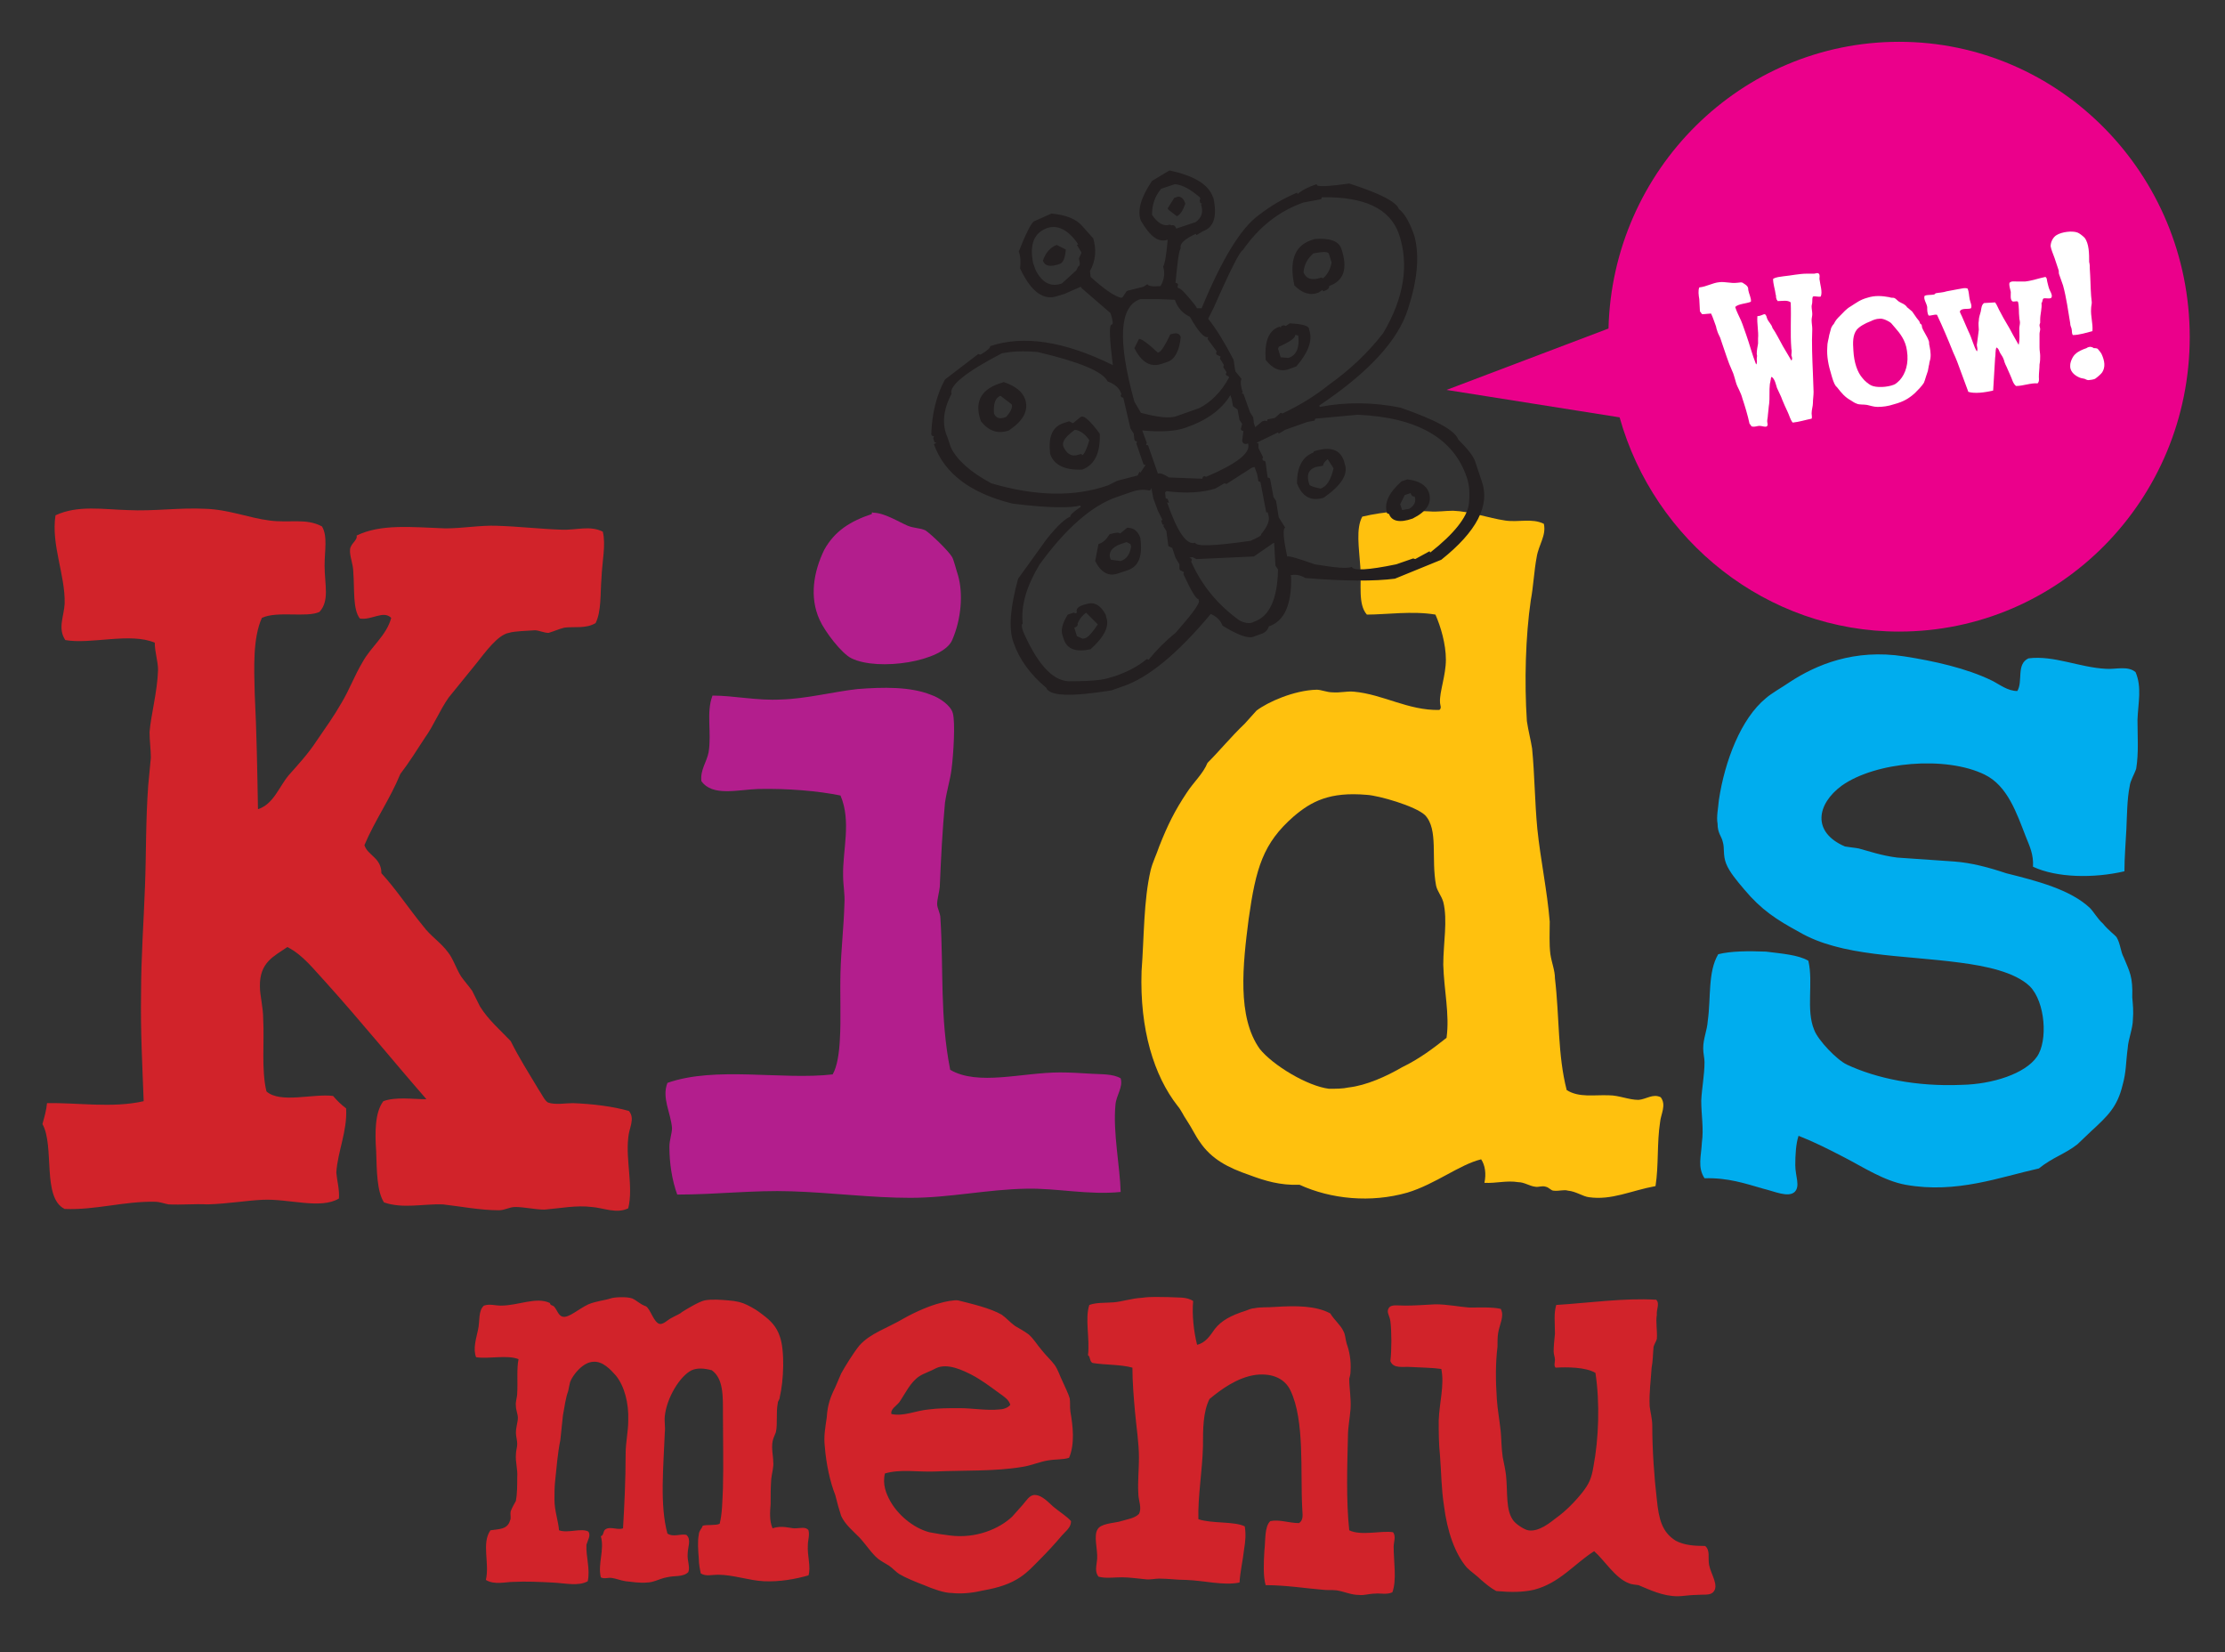 <?xml version="1.0" encoding="utf-8"?>
<!-- Generator: Adobe Illustrator 22.1.0, SVG Export Plug-In . SVG Version: 6.00 Build 0)  -->
<!DOCTYPE svg PUBLIC "-//W3C//DTD SVG 1.1//EN" "http://www.w3.org/Graphics/SVG/1.1/DTD/svg11.dtd">
<svg version="1.1" id="Layer_1" xmlns="http://www.w3.org/2000/svg" xmlns:xlink="http://www.w3.org/1999/xlink" x="0px" y="0px"
	 viewBox="0 0 340.7 253" style="enable-background:new 0 0 340.7 253;" xml:space="preserve">
<rect x="0" y="0" width="340.7" height="253" fill="#333333" stroke="none"/>
<style type="text/css">
	.st0{fill:#D1232A;}
	.st1{fill:#00ADEE;}
	.st2{fill:#FFC10E;}
	.st3{fill:#B31E8D;}
	.st4{fill:#EB008B;}
	.st5{fill:#231F20;}
	.st6{fill:#FFFFFF;}
</style>
<g>
	<g>
		<path class="st0" d="M253.6,199c-4.9-0.3-10.4,0.5-15.3,0.8c-0.4,1.3-0.2,2.7-0.2,4.4c-0.1,1-0.2,1.9-0.2,2.7
			c0,0.5,0.2,0.9,0.2,1.3c0,0.4-0.2,0.9,0.1,1.2c1.7-0.1,4.6-0.1,6.1,0.8c0.7,4.6,0.5,10.1-0.3,14.3c-0.3,1.9-0.7,2.7-1.7,4
			c-1.2,1.5-2.6,2.9-4,3.9c-0.9,0.7-2.7,2.2-4.3,1.9c-0.6-0.1-1.8-0.9-2.2-1.4c-1.3-1.6-0.9-4.3-1.2-7.1c-0.1-0.8-0.3-1.7-0.5-2.7
			c-0.2-1.3-0.2-2.9-0.3-3.9c-0.2-1.9-0.5-3.4-0.6-5c-0.2-2.8-0.2-5.6,0.1-8c0-0.7,0-1.5,0.1-2.1c0.2-1.3,1-2.6,0.4-3.7
			c-1.3-0.3-3.2-0.2-4.8-0.2c-1.4-0.1-3.4-0.5-5.2-0.5c-1.8,0.1-3.3,0.2-4.6,0.2c-1.2,0-2.1-0.2-2.5,0.3c-0.5,0.7,0.1,1.2,0.2,2.1
			c0.2,1.6,0.2,4.4,0,6.1c0.5,1.2,1.8,0.8,3.2,0.9c1.6,0.1,3.3,0.1,4.6,0.3c0.5,2.5-0.3,5.1-0.4,7.9c0,1.7,0,3.6,0.2,5.4
			c0.2,2.6,0.2,5,0.6,7.6c0.5,4,1.7,7.4,3.5,9.5c0.7,0.7,1.5,1.2,2.2,1.9c0.7,0.6,1.4,1.2,2.3,1.7c2.2,0.2,4.1,0.2,5.8-0.2
			c3.9-1,6.2-4,9.2-5.9c1.6,1.4,3.2,4.1,5.3,4.9c0.4,0.2,0.9,0.2,1.5,0.3c1.7,0.7,3.7,1.7,6,1.7c0.7,0,1.9-0.2,2.7-0.2
			c1.2-0.1,2.2,0.1,2.7-0.4c1-1-0.3-2.7-0.6-4.2c-0.2-1.2,0.2-2.2-0.6-2.9c-1.6,0-3.2-0.1-4.5-0.8c-2.1-1.3-2.6-3.3-2.9-6.3
			c-0.4-3.4-0.7-7.6-0.7-11.3c0-1.1-0.3-2.1-0.4-3c-0.1-2.1,0.2-4.1,0.3-5.9c0.2-1,0.2-2.2,0.3-3.2c0.1-0.4,0.4-0.8,0.5-1.2
			c0.1-1.2-0.2-2.6,0-3.7C253.6,200.5,254.2,199.6,253.6,199 M182.7,199.2c-1-0.7-2.5-0.5-3.8-0.6c-1.3,0-2.7-0.1-4,0.1
			c-1.7,0.1-3.1,0.6-4.4,0.7c-1.3,0.1-2.6,0-3.7,0.4c-0.7,2.1,0.1,5.1-0.2,7.7c0.4,0.2,0.2,1.1,0.8,1.2c1.9,0.3,4.2,0.2,6,0.7
			c0,2.2,0.2,4.6,0.4,6.8c0.2,2.3,0.6,4.7,0.6,7c0,1.8-0.2,3.7-0.1,5.4c0,1.2,0.6,2.2,0.1,3.2c-0.7,0.7-1.8,0.8-3.1,1.2
			c-0.9,0.2-2.7,0.3-3.2,1.1c-0.7,1,0,3.1-0.1,4.6c-0.1,1.1-0.4,1.9,0.2,2.7c1.1,0.3,2.3,0.1,3.6,0.1c1.2,0,2.4,0.2,3.6,0.3
			c0.7,0.1,1.4-0.1,2.1-0.1c1.4,0,2.7,0.2,4.1,0.2c2.9,0.1,5.7,0.9,8.2,0.4c0.1-1.7,0.5-3.3,0.7-5.1c0.2-1.2,0.3-2.3,0.1-3.5
			c-1.6-0.8-5.1-0.4-7.1-1.1c-0.1-3.4,0.6-7.4,0.7-11.1c0-2.7,0-5.3,1-7.3c1.7-1.4,4.2-3.3,7.1-3.7c2.7-0.3,4.5,0.7,5.3,2.4
			c2.2,4.6,1.5,12.4,1.8,18c0,0.8,0.3,1.8-0.5,2.3c-1.5,0-3-0.6-4.4-0.3c-0.9,0.9-0.7,2.9-0.9,4.6c-0.1,1.8-0.2,3.8,0.2,5.2
			c3.1,0,6.2,0.5,8.7,0.7c0.7,0.1,1.4,0,2.2,0.1c1.2,0.2,2.2,0.7,3.4,0.7c0.7,0.1,1.6-0.2,2.4-0.2c0.9-0.1,1.8,0.2,2.7-0.2
			c0.7-1.9,0.2-4.6,0.2-7c0-0.7,0.4-1.6-0.1-2.2c-1.7-0.3-4.9,0.6-6.7-0.3c-0.5-4.6-0.3-10.1-0.2-14.4c0-1.4,0.3-2.8,0.4-4.2
			c0.1-1.6-0.2-3.2-0.2-4.6c0.1-0.4,0.2-0.7,0.2-1.2c0.1-1.7-0.2-3.1-0.6-4.2c-0.2-0.7-0.2-1.4-0.5-1.9c-0.4-0.9-1.4-1.7-2-2.7
			c-2.2-1.2-5.3-1.2-8.4-1c-1.2,0.1-2.3,0-3.2,0.2c-0.4,0-0.9,0.2-1.4,0.4c-2.2,0.7-3.7,1.5-4.7,2.8c-0.7,1-1.4,2.1-2.7,2.4
			C182.8,203.9,182.5,201.3,182.7,199.2 M153,213.3c0.7,0.5,1.5,1,1.7,1.8c-0.4,0.5-1.2,0.7-1.7,0.7c-1.9,0.2-4.1-0.2-6.1-0.2
			c-1.6,0-3.2,0-4.7,0.2c-2.1,0.2-3.8,1.1-5.7,0.7c-0.2-0.7,0.7-1.2,1.2-1.8c0.9-1.3,1.7-3.1,3.1-4c0.6-0.4,1.8-0.8,2.5-1.2
			c1.8-0.9,4.3,0.4,5.5,1C150.3,211.3,151.5,212.2,153,213.3 M163.7,223.2c0.9-2.1,0.6-4.8,0.2-7.1c-0.1-0.7,0-1.4-0.1-2
			c-0.2-0.7-0.7-1.7-1.1-2.6c-0.4-0.8-0.7-1.8-1.2-2.5c-0.5-0.7-1.3-1.4-2-2.3c-0.7-0.8-1.2-1.7-2-2.4c-0.7-0.5-1.4-0.9-2.1-1.3
			c-0.8-0.6-1.3-1.2-2-1.7c-1.7-1-4.7-1.7-6.7-2.2c-0.5-0.1-2.1,0.2-2.7,0.4c-1.6,0.4-3.7,1.3-5.5,2.3c-2.7,1.6-5.2,2.3-6.9,4.2
			c-0.9,1.1-2.2,3.2-2.8,4.3l-0.9,2.1c-0.7,1.4-1.2,2.7-1.3,4.6c-0.2,1.4-0.5,2.9-0.3,4.5c0.2,2.6,0.8,5.4,1.6,7.4
			c0.3,1.2,0.6,2.3,0.9,3.2c0.6,1.3,1.8,2.3,2.8,3.3c1.1,1.2,1.9,2.5,2.9,3.3c0.4,0.3,1.1,0.7,1.6,1c0.6,0.4,1.1,1,1.6,1.3
			c1,0.6,2.5,1.2,3.8,1.7c1.4,0.6,3.1,1.2,4.2,1.2c1.9,0.2,3.6-0.1,4.9-0.4c2.3-0.4,4.1-1,5.6-2c1.2-0.8,1.9-1.6,3-2.7
			c1.2-1.2,2.3-2.4,3.4-3.7c0.6-0.7,1.4-1.2,1.4-2.2c-0.6-0.7-1.6-1.3-2.7-2.2c-0.7-0.6-1.8-1.9-3-1.8c-0.7,0.1-1.1,0.8-1.7,1.5
			l-1.6,1.8c-2,1.9-5.6,3.4-9.5,2.9c-0.9-0.1-2.2-0.3-3.2-0.5c-2.6-0.7-4.9-2.8-6-4.8c-0.6-1.1-1.2-2.5-0.8-4.2
			c2.4-0.7,5-0.2,7.6-0.3c4.7-0.2,9.2,0,13.4-0.7c1.4-0.2,2.7-0.8,4-1C161.7,223.4,162.8,223.5,163.7,223.2 M118.3,234
			c-0.5-1.1-0.4-2.5-0.3-3.7c0-1.4,0-2.6,0.1-3.9c0.1-0.9,0.4-1.8,0.3-2.6c0-0.9-0.3-2-0.1-3.1c0.1-0.5,0.3-0.9,0.5-1.4
			c0.3-1.3,0-2.9,0.3-4.5c0-0.3,0.3-0.5,0.3-0.9c0.6-2.5,0.8-7.1,0-9.3c-0.5-1.5-1.4-2.4-2.6-3.3c-0.9-0.7-1.4-1-2.4-1.5
			c-0.8-0.4-1.6-0.6-2.9-0.7c-1.1-0.1-2.6-0.2-3.6,0c-0.9,0.2-2.7,1.3-3.5,1.8c-0.3,0.3-0.9,0.5-1.6,0.9c-0.6,0.3-1.2,1-1.8,0.9
			c-0.9-0.2-1.4-2.3-2.1-2.7c-0.9-0.3-1.4-0.9-2.1-1.2c-0.8-0.3-2.8-0.2-3.3,0c-0.9,0.3-2.2,0.4-3.4,0.9c-1.5,0.7-3,2.1-3.9,1.9
			c-0.7-0.1-0.9-1.1-1.4-1.6c-0.3-0.2-0.5-0.1-0.6-0.5c-2.1-1-4.8,0.4-7.5,0.4c-0.9,0-1.7-0.3-2.6,0c-0.9,0.8-0.6,2.4-0.9,3.7
			c-0.3,1.4-0.8,2.9-0.3,4.2c2,0.3,4.8-0.4,6.5,0.3c-0.3,1.5-0.1,3.4-0.2,5.2c0,0.7-0.3,1.3-0.2,2c0,0.6,0.3,1.2,0.3,1.8
			c0,0.6-0.3,1.4-0.3,2.3c0,0.5,0.2,1.1,0.2,1.7c0,0.5-0.2,1-0.2,1.6c-0.1,1.1,0.3,2.3,0.2,3.5c0,1.2,0,2.5-0.2,3.6
			c-0.2,0.4-0.6,1-0.8,1.6c-0.1,0.6,0.1,1-0.1,1.4c-0.4,1.4-1.7,1.3-3,1.5c-1.4,2-0.1,5-0.7,7.6c1.3,0.8,3,0.3,4.2,0.3
			c1.9-0.1,4.1,0,6,0.1c2,0.1,4,0.6,5.4-0.2c0.4-1.9-0.3-3.8-0.2-5.6c0.2-0.7,0.7-1.4,0.3-2c-1.1-0.6-3.1,0.3-4.5-0.2
			c-0.1-1.4-0.7-3-0.7-4.7c0-0.8,0-1.9,0.1-2.8c0.2-1.9,0.4-4.4,0.8-6.3l0.4-3.8c0.3-1.6,0.4-2.6,0.8-3.7c0.1-0.5,0.2-1,0.3-1.4
			c0.4-1.1,2-3.1,3.6-3.1c1.4-0.1,2.6,1.2,3.4,2.1c1.3,1.6,2,4.2,1.9,6.9c0,1.7-0.4,3.3-0.4,5.1c0,4-0.2,8-0.4,11.4
			c-0.8,0.3-1.9-0.3-2.6,0.1c-0.5,0.2-0.3,1-0.8,1.1c0.6,2.1-0.5,4.2,0,6.3c0.5,0.3,1.1,0,1.7,0.1c0.7,0.1,1.4,0.4,2.1,0.5
			c1,0.1,2.2,0.3,3.2,0.2c1.1,0,2-0.6,3.1-0.8c1.2-0.3,2.5,0,3.3-0.8c0.3-0.8-0.2-1.8-0.1-2.8c0-1,0.6-2.2-0.2-2.9
			c-0.9-0.2-2,0.4-2.9-0.2c-1.2-4.4-0.6-10.2-0.4-15.5c0.1-0.8-0.1-1.7,0-2.5c0.3-2.8,2.3-6.1,4.1-7c0.9-0.4,2-0.3,3.1,0
			c1.8,1.3,1.7,4,1.7,6.7c0,3.6,0.1,7.7,0,11.4c-0.1,2-0.1,3.8-0.5,5.4c-0.6,0.3-1.9,0.1-2.6,0.3c-0.1,0.4-0.6,0.8-0.6,1.4
			c-0.2,0.9-0.1,2.4,0,3.6c0,0.9,0.2,1.8,0.3,2.3c0.8,0.5,1.7,0.2,2.6,0.2c2.4,0,4.8,0.9,7.1,1c2.4,0.1,4.7-0.3,6.8-0.9
			c0.4-1.3-0.2-3-0.1-4.6c0-0.8,0.3-1.5,0.1-2.3c-0.4-0.6-1.3-0.3-2.1-0.3C121,234,119.7,233.5,118.3,234"/>
		<path class="st1" d="M308.9,105.8c-1.5,0-2.7-1-3.9-1.6c-3.9-1.9-8.9-3-13.4-3.7c-7.7-1.2-13.5,1.3-17.5,3.9
			c-1.3,0.9-2.8,1.7-3.7,2.5c-3.8,3.1-6.3,9.6-7.2,15.6c-0.1,1.2-0.4,2.6-0.2,3.6c0,1.5,0.6,1.9,0.8,2.8c0.3,1,0,2,0.5,3.3
			c0.5,1.3,1.7,2.7,2.8,4c2.6,3.1,4.9,4.6,8.4,6.5c6.5,3.8,15.8,3.5,24.7,4.7c3.8,0.5,8.3,1.4,10.6,3.6c2.4,2.4,2.8,8.4,1.1,10.8
			c-1.8,2.6-6.8,4.2-11.5,4.3c-7,0.3-13.1-1-17.6-3.1c-1.5-0.7-4.4-3.7-5-5.3c-1.3-3.1-0.1-7.2-0.9-10.6c-1.5-0.9-4.1-1.1-6.5-1.4
			c-2.6-0.1-5.3-0.1-7.3,0.4c-1.6,2.7-1.1,6.6-1.6,10.2c-0.1,1.5-0.7,2.7-0.7,4.2c0,0.8,0.2,1.5,0.2,2.1c0,2-0.4,3.9-0.5,5.9
			c0,2.2,0.4,4.3,0.1,6.4c-0.1,2.1-0.7,3.8,0.4,5.5c3.6-0.1,6.2,0.8,9,1.6c1.7,0.4,3.8,1.4,4.8,0.5c0.9-0.9,0.1-2.4,0.1-4.1
			c0-1.6,0.1-3.3,0.5-4.5c2.3,0.9,4.5,2,7,3.3c2.9,1.5,6.1,3.6,9.4,4.2c7.8,1.4,14.5-1.2,20.4-2.5c2.1-1.7,4-2.2,5.9-3.7l2.1-2
			c2.5-2.3,4-3.7,4.8-7c0.6-2.1,0.5-3.5,0.8-5.7c0.1-1.5,0.8-3,0.8-4.5c0.1-1.1,0-2.2-0.1-3.3c0.1-3.2-0.4-3.9-1.3-6.1
			c-0.5-0.9-0.5-2.1-1.1-3.1c-0.3-0.4-1.2-1-2.1-2.1c-0.8-0.7-1.4-1.8-2-2.4c-3-2.8-8-4.1-12.8-5.3c-2.7-0.9-5.3-1.6-8-1.8l-8.7-0.6
			c-2.4-0.3-4.4-1-5.9-1.4l-2.1-0.3c-5.1-2.2-4.3-6.5-0.5-9.3c5.2-3.7,16-4.6,21.9-1.7c3.5,1.7,4.9,5.9,6.3,9.5
			c0.6,1.5,1.2,2.7,1.1,4.6c3.6,1.7,9.3,1.8,14,0.7c0-2.1,0.2-4.4,0.3-6.5c0.1-2.1,0.1-4.5,0.5-6.5c0.1-0.9,0.7-1.8,1-2.7
			c0.4-2.4,0.2-5,0.2-7.5c0.1-2.6,0.7-5-0.3-7.3c-1.2-1-3-0.4-4.5-0.5c-4.1-0.2-8-2.1-11.9-1.6C308.7,101.7,309.8,104.3,308.9,105.8
			"/>
		<path class="st2" d="M221,147.7c0.1,3.9,1,7.6,0.5,11.2c-1.9,1.5-4.1,3.2-6.8,4.5c-2.4,1.4-5.5,2.8-8.2,3.1
			c-0.9,0.2-1.9,0.2-3,0.2c-3.3-0.4-8.6-3.6-10.6-6.1c-3.5-4.9-2.6-12.9-1.7-19.9c1.1-7.8,2.2-11.6,6.9-15.7
			c2.7-2.3,5.5-3.8,11.2-3.3c1.8,0.1,7.4,1.7,8.9,3.1c2.1,2.2,0.9,6.6,1.7,10.8c0.2,0.9,0.8,1.5,1.1,2.5
			C221.7,140.9,221,144.4,221,147.7 M236.4,80.2c-1.8-0.9-3.9-0.2-5.9-0.5c-2.7-0.4-5.3-1.4-8-1.5c-1.2,0-2.4,0.2-3.6,0.1
			c-3.6-0.2-6.9,0-10.3,0.8c-1,1.8-0.5,4.8-0.3,7.7c0.2,2.7-0.4,5.7,1,7.3c2.9,0,7-0.6,10.5,0c0.8,1.8,1.6,4.5,1.6,6.9
			c0,2.4-1,5-0.9,6.5c0,0.5,0.3,0.9-0.1,1.2c-4.8,0.1-8.6-2.4-13.1-2.8c-1.1-0.1-2.1,0.2-3.3,0.1c-0.8,0-1.7-0.4-2.4-0.4
			c-3.5,0.1-7.5,1.9-9.2,3.2l-1.8,2c-2.1,2-3.8,4.1-5.7,6c-0.7,1.7-2.1,2.9-3.2,4.6c-1.8,2.7-2.9,4.9-4.2,8.2
			c-0.4,1.2-1,2.4-1.3,3.6c-1.1,4.7-1,10.2-1.4,15.5c-0.3,8.9,1.9,16,5.5,20.6c0.6,0.7,0.9,1.5,1.4,2.2c0.8,1.2,1.4,2.5,2,3.3
			c1.8,2.7,4.4,4,7.6,5.1c2.4,0.9,4.7,1.6,7.7,1.5c4.8,2.2,10.9,2.8,16.5,1.2c4.3-1.3,8-4.3,11.3-5.1c0.6,0.9,0.8,2.2,0.5,3.6
			c1.8,0.1,3.4-0.4,5.2-0.1c0.9,0,1.7,0.6,2.6,0.7c0.5,0.1,1-0.2,1.6,0c0.5,0.1,0.8,0.6,1.2,0.6c0.8,0.1,1.6-0.2,2.2,0
			c1.2,0.1,2.3,0.9,3.2,1c3.5,0.5,6.4-1,10.2-1.7c0.5-3.2,0.2-6.6,0.7-9.8c0.1-1.2,1-2.6,0.1-3.8c-1.2-0.6-2.2,0.3-3.4,0.4
			c-1.5,0-3-0.7-4.5-0.7c-2.3-0.1-4.6,0.4-6.5-0.8c-1.4-5.4-1.1-11.2-1.8-17.1c0-1.2-0.5-2.4-0.7-3.7c-0.2-1.6-0.1-3.3-0.1-5
			c-0.4-4.8-1.4-9.4-1.9-14.2c-0.4-4.2-0.4-8.2-0.8-12.3c-0.2-1.3-0.6-2.8-0.8-4.2c-0.4-6-0.2-13,0.6-18.5c0.4-2.1,0.5-4.5,0.9-6.6
			C235.6,83.4,236.8,82,236.4,80.2"/>
		<path class="st3" d="M145.5,163.8c-1.6-8.1-1-15.3-1.5-23.2c0-0.8-0.5-1.5-0.5-2.2s0.3-1.7,0.4-2.6c0.2-4.7,0.4-8.6,0.8-12.9
			c0.3-2,0.8-3.5,1-5.1c0.3-2.3,0.6-7.2,0.2-8.6c-0.3-1.2-2.1-2.4-3.3-2.8c-3.2-1.3-7.4-1.2-11.3-0.9c-3.6,0.4-7.9,1.5-11.7,1.6
			c-3.7,0.2-7.2-0.6-10.5-0.6c-1,2.6-0.1,5.7-0.6,8.7c-0.3,1.5-1.3,2.7-1.1,4.4c1.7,2.4,5.6,1.3,8.7,1.2c4.5-0.1,9.2,0.3,12.6,1
			c1.7,4,0.3,8.4,0.4,12.3c0,1.5,0.3,2.8,0.2,4.3c-0.1,3.5-0.5,6.9-0.6,10.4c-0.1,3.6,0.1,7.2-0.1,10.4c-0.1,2-0.4,4.1-1.1,5.3
			c-7.8,0.9-17.9-1.3-25.3,1.3c-0.9,2.3,0.5,4.5,0.7,6.9c0,0.9-0.4,1.8-0.4,2.9c0,2.5,0.4,5.1,1.2,7.3c6,0,11.7-0.7,17.5-0.5
			c6.2,0.2,12.2,1,18.2,1c6,0,11.8-1.3,17.8-1.4c4.6-0.1,9.5,1,14.4,0.5c-0.1-3.9-1.2-9.1-0.8-13.3c0.1-1.5,1.2-2.7,0.8-4.1
			c-1.2-0.7-2.9-0.6-4.5-0.7c-1.5-0.1-3.2-0.2-4.8-0.2C156.5,164.2,149.8,166.3,145.5,163.8 M133.5,78.7c-3.3,1.1-5.7,2.6-7.3,5.5
			c-1.6,3.3-2.3,7.2-0.7,10.7c0.8,1.8,3.4,5.2,4.9,5.9c4.1,2,14,0.5,15.4-2.8c1.4-3.2,1.7-7.1,0.9-9.9c-0.3-0.9-0.6-2.2-0.9-2.8
			c-0.6-1-3.2-3.5-4.1-4.1c-0.9-0.4-1.7-0.3-2.7-0.7c-1.4-0.6-3.6-2-5.3-2C133.5,78.4,133.5,78.4,133.5,78.7"/>
		<path class="st0" d="M49.3,80.6c-2.4-1.3-5-0.5-8-0.9c-3.2-0.4-6.3-1.7-9.9-1.8c-3.9-0.2-7.9,0.4-11.8,0.2
			c-3.8-0.1-7.7-0.8-11.1,0.8C7.8,83.4,10,88,9.9,92.4c-0.1,2-1.1,3.8,0.1,5.6c3.9,0.7,9.9-1.2,13.7,0.4c0,1.5,0.5,2.8,0.5,4.2
			c-0.1,3.3-1.1,6.9-1.3,9.5c0,1.3,0.2,2.7,0.2,3.9l-0.4,4.2c-0.4,5.4-0.3,10.4-0.5,15.5c-0.2,5.6-0.6,10.8-0.6,16.4
			c-0.1,5.6,0.2,11.1,0.4,16.5c-4.8,1.1-10.2,0.2-14.8,0.3c-0.1,1.1-0.4,2.1-0.7,3.2c1.9,3.4-0.1,11.3,3.4,13
			c4.7,0.2,9.1-1.2,13.8-1.1c0.8,0,1.5,0.3,2.1,0.4c2,0.1,3.9-0.1,6,0c3.2-0.1,6-0.6,8.4-0.7c4-0.2,8.9,1.5,11.7-0.2
			c0.1-1.4-0.3-2.7-0.4-4c0.2-3.2,1.7-6.3,1.5-9.8c-0.8-0.6-1.4-1.2-2-1.9c-3-0.4-8.1,1.2-10.2-0.7c-0.8-3.3-0.3-7.6-0.5-11.1
			c0-1.8-0.5-3.6-0.5-4.9c-0.1-3.8,2.2-4.7,4.2-6.1c2.4,1.2,4.1,3.5,5.8,5.3c5.5,6.1,10.6,12.4,15.5,18c-2.1,0-4.7-0.4-6.6,0.3
			c-1.3,1.7-1.3,4.8-1.1,7.7c0.1,3,0.1,6.1,1.2,7.8c2.9,1,6,0.2,9,0.3c2.7,0.3,5.7,0.9,8.6,0.9c0.9,0,1.6-0.5,2.5-0.5
			c1.4,0,3,0.4,4.5,0.4c2.4-0.2,4.9-0.7,7.2-0.4c1.7,0.1,3.8,1.1,5.6,0.2c0.8-3.3-0.4-7.3,0-10.8c0.1-1.5,1.1-2.9,0.1-4.1
			c-2.4-0.7-5.7-1.1-8.6-1.2c-1.1,0-2.7,0.3-3.8-0.1c-0.5-0.3-0.9-1.2-1.5-2.1c-1.5-2.5-2.9-4.7-4.2-7.3c-1.5-1.6-3.4-3.2-4.7-5.3
			l-1.2-2.4c-0.5-0.7-1.2-1.5-1.7-2.2c-0.8-1.3-1.2-2.7-2-3.7c-1.1-1.5-2.7-2.5-3.8-4c-2.3-2.8-4.1-5.6-6.4-8.1
			c0-2.4-2.1-2.7-2.6-4.3c1.6-3.8,3.9-7,5.5-10.9c1.3-1.7,2.5-3.6,3.8-5.6c1.3-1.8,2.2-4.1,3.6-6.1l4.3-5.3c1.2-1.5,3.2-4.3,4.9-4.6
			c1-0.3,2.8-0.3,4-0.4c0.6,0,1.4,0.4,2.1,0.4c0.7-0.2,1.6-0.6,2.4-0.8c1.5-0.2,3.3,0.2,4.8-0.7c0.9-1.8,0.7-4.5,0.9-6.9
			c0.1-2.6,0.7-5.1,0.2-7.1c-2-1-4.1-0.2-6.3-0.3c-3.2-0.1-6.6-0.5-9.9-0.6c-2.6-0.1-5.2,0.4-7.9,0.4c-5.3-0.2-9.9-0.7-13.6,1.1
			c0.2,0.7-0.9,1.2-1,2.1c-0.1,1.1,0.5,2.2,0.5,3.6c0.2,2.5-0.1,5.6,1,7c1.8,0.3,3.6-1.3,4.8-0.1c-0.7,2.7-3.1,4.4-4.4,6.8
			c-1.2,2-2,4.2-3.2,6.2c-1.2,2.1-2.5,3.9-3.8,5.8c-1.3,2-2.8,3.6-4.3,5.3c-1.5,1.8-2.3,4.4-4.7,5.2c-0.1-5.5-0.2-11.8-0.5-17.7
			c-0.1-4-0.3-8.5,1.1-11.6c2.4-1.1,6.8,0,8.8-0.9c1.6-1.7,0.8-4.2,0.8-7.1C49.7,84.3,50.2,82.1,49.3,80.6"/>
	</g>
	<g>
		<path class="st4" d="M335.3,51.6c0-24.9-19.9-45.2-44.5-45.2c-24.2,0-43.9,19.6-44.5,43.9l-24.8,9.4l26.5,4.2
			c5.3,18.9,22.5,32.8,42.8,32.8C315.4,96.7,335.3,76.5,335.3,51.6"/>
		<path class="st5" d="M165,95.5c0.3-0.8,0.8-1.3,1.3-1.7l1.8,1.8c-0.8,1.2-1.4,1.9-1.9,2.1l-0.4,0.1l-0.9-0.4l-0.4-1.3
			C164.9,96,165.1,95.7,165,95.5 M215.1,75.8l0.9-0.3c0.1,0.4,0.4,0.6,0.6,0.5c0.3,0.7,0,1.4-0.8,1.9l-1.1,0.2l-0.3-0.9L215.1,75.8z
			 M164.9,93.8l-0.2,0.1l-0.3-0.1l-0.9,0.3c-0.8,1.3-1.1,2.3-0.8,3.2l0.2,0.6c0.5,1.5,1.9,2,4.1,1.5c2.1-1.9,2.9-3.5,2.4-4.9
			l-0.1-0.4c-0.8-1.5-1.8-2-3-1.6C165.1,92.8,164.7,93.2,164.9,93.8 M182.6,85.3l0.6,0.3l8.8-0.4l2.9-2l0.2-0.1l0.2,3.5l0.4,0.6
			c-0.1,4.5-1.3,7.2-3.7,8l-0.2,0.1c-0.5,0.2-1.2,0.1-2-0.3c-3.2-2.3-5.7-5.2-7.4-9l0.1-0.3l-0.1-0.2l-0.3-0.1L182.6,85.3z
			 M212.4,78.6l0.3,0.1c0.4,1.1,1.6,1.4,3.6,0.7c2.2-1.1,3-2.4,2.5-4c-0.4-1.1-1.5-1.8-3.3-2l-0.9,0.3
			C212.6,75.5,211.9,77.1,212.4,78.6 M171.6,83.3l0.9-0.3l0.6,0.3l0.1,0.4c-0.2,1.2-0.7,1.9-1.6,2.2l-1.5-0.2
			C169.6,84.7,170.2,83.8,171.6,83.3 M168.2,83.3l-0.5,2.6c0.9,1.8,2.1,2.4,3.5,1.9l1.5-0.5c1.7-0.6,2.3-2.2,1.9-5
			c-0.4-1-1-1.5-2-1.5l-1.1,0.9c-0.1-0.2-0.6-0.2-1.6,0.1C169.4,82.6,168.9,83.1,168.2,83.3 M203.3,70.3l0.9,1.4
			c-0.4,1.7-1,2.8-2,3.1c-1-0.2-1.6-0.4-1.7-0.6c-0.5-1.4-0.2-2.3,1-2.7l1.1-0.2C202.6,71,202.8,70.7,203.3,70.3 M201.1,69.3
			c-1.6,0.6-2.5,2.1-2.5,4.7c0.8,2.1,2.2,2.8,4.1,2.2c2.7-1.9,3.8-3.6,3.2-5.2l-0.1-0.4c-0.6-1.8-2.1-2.3-4.6-1.5L201.1,69.3z
			 M178.6,75.2c3.1,0.4,5.6,0.2,7.5-0.4l1.2-0.7l0.2-0.1l0.3,0.1l3.9-2.5l0.4-0.1l0.4,1.1l0.2,1.1l0.3,0.1l0.9,4.7l0.2-0.1l0.1,0.4
			c0.3,0.8-0.1,1.8-1.1,3c0.1,0.2-0.5,0.5-1.6,1c-5.5,0.8-8.3,0.9-8.5,0.3c-1.3,0.4-2.7-1.6-4.3-6.2L179,77l-0.2-0.6l-0.3-0.1
			l-0.1-0.9L178.6,75.2z M156.6,95.5c-0.3-2.8,0.6-5.8,2.6-9.1c4-5.5,8-9,11.8-10.3l2.6-0.9c0.7-0.2,1.5-0.3,2.4-0.1l0.2-0.1
			l0.1-0.3l0.3,1.6l0.7,1.9l0.7,1.4l-0.2,0.1l0.2,0.6l0.3,0.1l-0.2,0.1l0.5,0.8l0.3,2.3l0.6,0.3l0.5,1.5l0.6,1l0,0.7l0.1,0.2
			l0.6,0.3l-0.1,0.3c1.2,2.6,2,3.9,2.3,3.8l0.1,0.4c-0.1,0.6-1.3,2.2-3.6,4.8c-1.5,1.2-2.9,2.6-4.1,4.1l-0.3-0.1
			c-1.3,1.1-3,2-5.1,2.7l-0.4,0.1c-1,0.4-3,0.6-6,0.6c-2.6,0.2-5-2.2-7.3-7.3C156.4,96.1,156.4,95.5,156.6,95.5 M195.7,66.2l0.1,0.2
			l1-0.6l3.4-1.2l1.1-0.2l0.1-0.3l6.5-0.6c9.1,0.4,14.7,3.6,16.7,9.6c0.4,1.1,0.5,2.5,0.3,4.2c-0.3,1.9-2.2,4.4-5.9,7.3l-0.1-0.2
			l-2.2,1.2l-0.3-0.1l-2.6,0.9c-4.3,0.9-6.6,1-6.8,0.4c-0.8,0.3-2.6,0.1-5.7-0.4c-2.5-0.9-3.9-1.3-4.2-1.2c-0.6-2.8-0.7-4.3-0.3-4.4
			l-1-1.6l-0.4-2.5l-0.4-0.6l-0.5-2.7l-0.1-0.2l-0.3-0.1l-0.3-2.3l-0.1-0.2l-0.3-0.1l-0.1-0.2l0.1-0.3l-0.7-1.4l0-0.7l-0.3-0.1
			L195.7,66.2z M188.4,60.5l0.2,0.6l0.2,1.1l0.7,0.5l0.3,1.6l0.4,0.6l-0.2,0.8l0.1,0.2l0.3,0.1l-0.2,1.5c0.1,0.4,0.4,0.6,0.9,0.4
			c0.5,1.4-1.7,3.1-6.4,5.1l-0.3-0.1l-0.2,0.1l-0.1,0.3l-5.1-0.2c-0.8-0.5-1.3-0.7-1.7-0.6l-1.5-4.3l-0.3-0.1l0.1-0.3l-0.7-1.9
			c3,0.3,5.2,0.1,6.6-0.4C184.7,64.4,187,62.8,188.4,60.5 M164.6,65.8c0.8,0.1,1.6,0.7,2.2,1.6c-0.4,1.4-0.8,2.2-1.1,2.3l-0.1-0.2
			l-0.4,0.1c-1.1,0.4-1.9-0.1-2.4-1.3C162.6,67.6,163.2,66.8,164.6,65.8 M160.8,69.5c0.6,1.7,2.2,2.5,4.9,2.4
			c1.9-0.7,2.8-2.5,2.7-5.5c-1.4-1.9-2.4-2.8-2.8-2.6l-0.2,0.1l-1.1,0.9l-0.6-0.3l-0.9,0.3C161.1,65.4,160.5,66.9,160.8,69.5
			 M198.5,51.3l0.3,0.1c0.2,1.9-0.3,3-1.5,3.4l-1.2-0.1l-0.4-1.3l0.1-0.3c1.8-0.8,2.6-1.4,2.5-1.8L198.5,51.3z M193.8,55.1
			c1.1,1.4,2.3,1.9,3.6,1.4l1.1-0.4c1.8-2.1,2.5-3.9,2-5.5l-0.1-0.4c-0.3-0.4-1.2-0.6-2.9-0.7l-0.6,0.4l-0.3-0.1l-0.4,0.1l-0.1,0.3
			l-0.1-0.2C194.3,50.5,193.6,52.2,193.8,55.1 M153.2,60.6l1.7,1.3c0.2,0.4-0.1,1.1-0.8,1.9l-0.2,0.1c-0.9,0.3-1.4,0.1-1.7-0.6
			C152.1,61.8,152.4,60.9,153.2,60.6 M173.7,53.3c1.1,2.2,2.5,3,4.2,2.4l0.9-0.3c1.1-0.4,1.8-1.7,2-3.8c-0.2-0.6-0.7-0.7-1.6-0.4
			c-0.8,1.7-1.4,2.6-1.7,2.7l-0.2,0.1c-1.6-1.5-2.6-2.2-2.9-2.1L173.7,53.3z M150.2,64.5c1.2,1.5,2.6,2,4.3,1.4c2.2-1.5,3-3,2.5-4.7
			c-0.4-1.2-1.5-2.1-3.3-2.7l-0.9,0.3C150.1,59.8,149.2,61.7,150.2,64.5 M201.1,38.8c1.5-0.3,2.3-0.3,2.4,0.1l0.4,1.3
			c-0.2,1.1-0.7,1.9-1.3,2.4l-0.3-0.1c-1.4,0.5-2.3,0.2-2.7-0.8C199.7,40.5,200.2,39.6,201.1,38.8 M145.7,60.3
			c-0.4-1.2,2.1-3.3,7.7-6.2c1.4-0.3,3.3-0.4,5.5-0.2c6.4,1.5,10,3,10.7,4.5c1.1,0.4,1.8,1,2.1,1.9l-0.1,0.3l0.1,0.2l0.3,0.1
			l1.1,4.7l0.5,0.8l0.1,0.9l0.1,0.2l0.3,0.1l-0.1,0.3l1.1,3.2l0.3,0.1l-0.8,1.2l-0.1-0.2l-0.3,0.6l-3.1,0.8l-1.4,0.7
			c-5.1,1.8-11.1,1.7-17.9-0.3c-3.2-1.7-5.3-3.6-6.2-5.5l-0.5-1.5C144.2,65,144.4,62.8,145.7,60.3 M198.2,43.7
			c1.2,1.2,2.4,1.6,3.7,1.1l0.6-0.4l0.1,0.2c0.7-0.2,1-0.5,0.9-0.8c2.3-0.8,2.9-2.7,1.9-5.7c-0.4-1.2-1.8-1.7-4.1-1.5l-0.6,0.2
			C198.2,37.7,197.4,40,198.2,43.7 M173.7,61.5c-2.6-9.4-2.3-14.6,0.9-15.7l2.9,0l2.4,0.1c0.4,1.2,1.2,2.1,2.3,2.6
			c1.3,2.3,2.2,3.3,2.8,3.1l-0.1,0.3l1.4,1.9l-0.1,0.3l0.1,0.2l0.6,0.3l-0.1,0.3l0.5,0.8l0.1,0.2l-0.1,0.3l0.4,0.6l0.1,0.2l-0.1,0.3
			l0.1,0.2l0.3,0.1l0.1,0.2c-1.2,2.2-2.8,3.8-4.6,4.7l-3.4,1.2c-1.1,0.4-2.9,0.2-5.5-0.5L173.7,61.5z M185.9,47
			c2.5-5.7,4-8.6,4.4-8.7c2.5-3.6,5.6-6,9.3-7.3l2.7-0.5l0.1-0.3c6.5-0.1,10.4,1.7,11.8,5.6c1.6,4.7,0.8,9.8-2.4,15.2
			c-2.4,3.1-5.2,5.7-8.3,7.9c-2.1,1.7-4.4,3.1-6.9,4.3l-0.2,0.1l-0.3-0.1l-0.9,0.8l-1.1,0.2l-0.1,0.3l-0.3-0.1l-0.4,0.1l-1.1,0.9
			l-0.2-0.6l-0.1-0.9l-0.5-0.8l-1-2.8l-0.3-0.1l0.2-0.1c-0.3-0.9-0.4-1.6-0.2-2.1l-0.9-1.1l-0.1-0.4l-0.2-1.4
			c-1.4-2.7-2.7-4.8-3.9-6.3L185.9,47z M159.7,39.9c0.3,0.9,1.2,1,2.6,0.5c0.5-0.2,0.8-0.9,0.9-2.2l-1.4-0.7
			C160.8,37.9,160.1,38.7,159.7,39.9 M178.8,31.9l0.1,0.2l1.3,1c0.5-0.2,0.9-0.8,1.3-1.9c-0.2-0.7-0.6-1.1-1.1-1.1l-0.6,0.2
			L178.8,31.9z M177.8,28.9l2.1-0.7c1.2,0.1,2.4,0.8,3.8,2l0.1,0.2l-0.1,0.3l0.1,0.4l0.3,0.1l-0.2,0.1c0.4,1.2,0.1,2-0.8,2.7l-3,1
			c-0.1-0.4-0.4-0.6-0.7-0.5l-0.3-0.1c-0.9,0.3-1.8-0.2-2.7-1.5C176.4,31.4,176.8,30.1,177.8,28.9 M160.4,34.9
			c1.6-0.5,3.2,0.3,4.7,2.5l-0.2,0.1l0.6,1l0.1,0.2l-0.4,0.9c0.2,0.7,0.2,1.1-0.1,1.2l-0.3,0.6l-2.2,2c-1.7,0.6-3-0.1-4-2l-0.4-1.1
			C157.6,37.3,158.4,35.6,160.4,34.9 M176.4,27.7c-1.7,2.5-2.3,4.6-1.7,6.1c1.4,2.4,2.7,3.4,4.1,2.9c-0.2,2.5-0.5,3.9-0.7,4.1
			c0.3,1,0.2,2-0.4,3c-1.3,0.1-1.9,0-2-0.3l-0.6,0.4l-2.4,0.6l-0.2,0.1l-0.6,0.9l-0.2,0.1c-1-0.2-2.6-1.3-4.7-3.2l-0.1-0.9
			c0.9-1.6,1-3.3,0.5-5l-1.6-1.8c-1-1.2-2.6-1.8-4.8-2l-2.7,1.2c-0.4,0.3-1.2,1.8-2.3,4.6c0.3,0.8,0.3,1.7,0.2,2.6
			c1.7,3.6,3.6,5,5.8,4.2L163,45l2.5-1.1l0.1,0.2l4.4,3.8l0.1,0.2c0.3,1,0.4,1.6,0.1,1.6c-0.4,0.1-0.3,2.2,0.2,6.2
			c-7.5-3.7-13.7-4.6-18.8-2.9c0.1,0.2-0.3,0.6-1.3,1.2l-0.2,0.1l-0.3-0.1l-5.1,3.9c-1.3,2.4-2,5.2-2.1,8.4l0.1,0.2l0.3,0.1
			l-0.1,0.3l0.2,0.6l0.3,0.1L143,68c1.6,4.5,5.6,7.5,12,9.1c5.5,0.7,9,0.7,10.4,0.3l0.1,0.2c-1.2,0.8-1.7,1.3-1.6,1.5
			c-0.8,0.3-2,1.4-3.6,3.4l-4.4,6.1c-1.2,4.4-1.5,7.6-0.7,9.8c0.9,2.6,2.6,4.9,5,6.9c0.5,1.3,3.8,1.4,10,0.4l1.7-0.6
			c3.9-1.3,8.4-5,13.5-11.1c0.9,0.4,1.5,1,1.8,1.8c2.3,1.4,3.9,2,4.7,1.7l1.1-0.4c0.7-0.2,1.1-0.6,1.3-1.2c2.4-0.8,3.5-3.4,3.4-7.6
			l-0.1-0.2c0.7-0.2,1.4-0.1,2.3,0.4c6,0.5,10.6,0.5,13.7,0.1l7.1-2.9c5.4-4.3,7.5-8.3,6.2-12l-1-3c-0.3-0.9-1.2-2-2.6-3.4
			c-0.5-1.4-3.4-3-8.9-4.9c-4.1-0.8-8.1-0.9-12.3-0.1l-0.1-0.2c7.6-5.1,12.1-10,13.6-14.8c1.4-4.3,1.8-8,1-11.1
			c-0.7-2.1-1.5-3.5-2.4-4.2c-0.4-1.1-2.9-2.4-7.6-3.9c-2.8,0.4-4.5,0.5-4.9,0.3l-0.1-0.2c-1.2,0.4-2.2,0.9-2.9,1.5l-0.1-0.2
			c-2.1,0.9-4,2-5.8,3.4c-2.8,2-5.7,6.8-8.8,14.3l-0.7,0l-0.4-0.6c-1.3-1.6-2.1-2.5-2.5-2.5l-0.1-0.2l0.1-0.3l-0.1-0.2l-0.3-0.1
			c0.3-3.1,0.5-4.9,0.8-5.3c-0.2-0.7,0.6-1.4,2.3-2.2l0.1,0.2l1-0.6c1.7-0.6,2.2-2.3,1.6-5.1l-0.1-0.2c-0.7-1.9-2.9-3.2-6.6-4
			l-0.2,0.1L176.4,27.7z"/>
	</g>
</g>
<g>
	<g>
		<path class="st6" d="M267.7,44.4c0.1,0.6,0.5,1.3,0.4,1.8c-0.7,0.3-1.9,0.3-2.4,0.8c0.2,0.7,0.6,1.4,0.9,2.1
			c0.3,0.7,0.5,1.4,0.8,2.2c0.5,1.4,0.9,3,1.5,4.5c0.2-0.2,0.1-0.6,0.1-0.8c0-0.3,0.1-0.5,0-0.8c0-0.5,0.1-1.1,0.2-1.6l0-0.8
			c0.1-1-0.2-2.3-0.1-3.4c0.5,0,0.9-0.3,1.1-0.3c0.3,0.1,0.3,0.5,0.4,0.7c0.2,0.5,0.7,0.9,0.8,1.4c0.5,0.7,1.1,1.9,1.6,2.8l1.3,2.2
			c0.2-0.2,0.1-0.5,0-0.8c0-0.3,0.1-0.7,0-1c-0.2-2.4,0-4.7-0.1-7.1c-0.5-0.4-1.3-0.2-2-0.2c0-0.1-0.2-0.2-0.2-0.4
			c-0.1-0.2,0-0.4-0.1-0.6c-0.1-0.8-0.4-1.6-0.4-2.4c0.5-0.3,1-0.3,1.6-0.4c1.1-0.1,2.4-0.4,3.6-0.4c0.4,0,0.7,0,1.1,0
			c0.2,0,0.5-0.2,0.7,0c0.2,0.2,0.1,0.5,0.1,0.8c0.1,0.9,0.5,2,0.2,2.7c-0.4,0.1-0.8-0.1-1.2,0c-0.1,0.2-0.1,0.5-0.1,0.8
			c0,0.3-0.1,0.5-0.1,0.7c0,0.4,0.1,0.8,0.1,1.2c0,0.3-0.1,0.6-0.1,0.9c0,0.5,0.1,0.9,0.1,1.4c-0.1,2.1,0,4.5,0.1,6.8l0.1,2.8
			c0,0.6-0.1,1.1-0.1,1.7c0,0.5-0.2,1-0.2,1.6c0,0.3,0.1,0.6,0,0.8c-1,0.2-1.9,0.5-2.9,0.6c-0.4-0.5-0.5-1.1-0.8-1.7
			c-0.3-0.6-0.5-1.1-0.8-1.8c-0.2-0.6-0.5-1.1-0.8-1.8c-0.2-0.6-0.3-1.3-0.8-1.7c-0.2,0.1-0.1,0.4-0.2,0.6c0,0.2-0.1,0.4-0.1,0.6
			c-0.1,0.7,0,2.2-0.1,2.9c-0.1,0.6-0.1,1.1-0.2,1.8c0,0.3-0.1,0.6-0.1,0.9c0,0.3,0.2,0.6-0.1,0.8c-0.3,0.1-0.7-0.1-1.1-0.1
			c-0.3,0-0.7,0.2-1.1,0.1c-0.2,0-0.2-0.3-0.4-0.4c-0.3-1.4-0.7-2.7-1.1-3.9c-0.1-0.4-0.3-0.9-0.5-1.3c-0.2-0.4-0.4-0.8-0.5-1.2
			c-0.2-0.6-0.3-1.2-0.6-1.8c-0.6-1.3-1-2.7-1.5-4.1c-0.1-0.3-0.2-0.6-0.3-0.9c-0.2-0.4-0.4-0.8-0.5-1.2c-0.1-0.2-0.1-0.5-0.2-0.7
			c-0.2-0.5-0.4-1.2-0.7-1.8c-0.3,0-0.9,0.1-1.3,0.1c-0.2,0-0.2-0.3-0.4-0.4l-0.1-1.9c-0.1-0.6-0.2-1.3,0-1.8c1.1-0.1,2-0.7,3.1-0.8
			c0.8-0.1,1.8,0.2,2.6,0.1c0.4,0,0.8-0.2,1.1,0.1C267.7,43.8,267.7,44.1,267.7,44.4z"/>
		<path class="st6" d="M289.3,45.5c0.2,0.1,0.6,0.1,0.7,0.1c0.3,0.1,0.5,0.4,0.8,0.6c0.5,0.3,0.8,0.3,1.2,0.8c0,0.1,0.1,0.1,0.1,0.1
			c0.2,0.2,0.5,0.4,0.7,0.6c0.2,0.3,0.5,0.7,0.7,1l0.4,0.5c0,0.1,0.1,0.2,0.1,0.3c0,0.1,0.2,0.1,0.2,0.2c0.1,0.1,0.1,0.3,0.1,0.4
			c0.2,0.6,0.8,1.4,1,2c0.1,0.2,0.1,0.4,0.1,0.6c0.1,0.5,0.3,1.4,0.2,2.1c0,0.2-0.2,0.7-0.2,1c-0.1,0.3-0.1,0.6-0.2,1
			c-0.1,0.3-0.2,0.6-0.3,0.9c-0.1,0.3-0.2,0.7-0.3,0.9c-0.3,0.5-0.9,1.1-1.4,1.6c-0.9,0.8-1.7,1.3-3.2,1.7c-0.9,0.3-1.7,0.4-2.5,0.4
			c-0.6,0-1.1-0.2-1.6-0.3c-0.5-0.1-1.2,0-1.6-0.2c-0.3-0.1-0.6-0.3-0.9-0.5c-0.9-0.5-1.4-1.1-2.1-2c-0.1-0.1-0.1-0.1-0.2-0.2
			c-0.3-0.4-0.5-1.1-0.7-1.8c-0.4-1.3-0.7-2.7-0.6-4.1c0-0.8,0.2-1.2,0.3-1.9l0.3-1.1c0.1-0.2,0.2-0.4,0.4-0.6
			c0.3-0.6,0.5-0.8,1-1.3c0.5-0.5,0.9-1,1.6-1.4c0.8-0.5,1.4-1,2.5-1.3C287.1,45.2,288.2,45.3,289.3,45.5z M284.3,50.5
			c-0.6,0.8-0.6,1.9-0.5,3.2c0.1,1.8,0.6,3.3,1.4,4.2c0.3,0.4,0.9,0.9,1.3,1.1c0.8,0.4,2.5,0.3,3.5-0.1c0.3-0.1,0.7-0.5,0.9-0.7
			c0.9-1,1.4-2.6,1.1-4.5c-0.2-1.6-1.1-2.7-1.8-3.5c-0.2-0.2-0.4-0.5-0.6-0.7c-0.3-0.3-1.3-0.8-1.8-0.7c-0.5,0-1,0.2-1.4,0.4
			C285.6,49.5,284.7,50,284.3,50.5z"/>
		<path class="st6" d="M301.6,45.8c0.1,0.5,0.4,1,0.2,1.4c-0.4,0.2-1.5-0.1-1.7,0.5c0,0.1,0.2,0.5,0.3,0.7l1,2.3
			c0.6,1.2,0.8,2.3,1.3,3.1c0.2-0.3,0-0.7,0-1c0.1-0.6,0.2-1.6,0.3-2.3c0-0.5-0.1-0.9,0-1.4c0-0.5,0.2-1,0.3-1.4
			c0.1-0.5,0.1-1,0.5-1.3l1.7-0.1c0.3,0.4,0.5,1,0.8,1.5c0.6,1.2,1.3,2.2,1.9,3.4l0.9,1.6c0.2-0.8,0.1-1.6,0.1-2.5
			c0-0.3,0.1-0.6,0.1-0.9c0-0.3-0.1-0.5-0.1-0.8c-0.1-0.8,0-1.6-0.2-2.4c-0.2-0.2-0.7,0.1-0.9-0.1c-0.3-0.3-0.2-0.9-0.2-1.4
			c-0.1-0.5-0.3-1-0.2-1.4c0.3-0.3,0.7-0.2,1.1-0.2l0.7,0c0.2,0,0.4,0,0.6,0c1-0.1,2.1-0.5,3.1-0.7c0.3,0.2,0.2,0.5,0.3,0.8
			c0.1,0.4,0.2,0.9,0.4,1.3c0.2,0.4,0.4,0.8,0.2,1.1c-0.3,0.2-0.8,0-1.2,0.1c-0.2,0.2-0.1,0.5-0.3,0.7c0.1,0.8-0.2,1.7-0.2,2.5
			c0,0.1,0,0.3,0,0.5c0,0.1-0.1,0.2-0.1,0.4c0,0.2,0.1,0.4,0.1,0.6c0,0.2-0.1,0.5-0.1,0.7c0,0.3,0,0.5,0,0.8l0,1.3
			c0,0.5,0.1,0.9,0.1,1.3c0,0.4,0,0.8-0.1,1.3c0,0.6-0.1,1.3-0.1,1.9c0,0.3,0.1,0.7-0.2,1c-1-0.1-2.2,0.4-3.3,0.4
			c-0.5-0.4-0.6-1.1-0.9-1.7l-0.4-0.9c-0.1-0.3-0.3-0.6-0.4-0.9c-0.1-0.2-0.1-0.4-0.2-0.6c-0.1-0.3-0.3-0.6-0.5-0.9
			c-0.2-0.3-0.2-0.7-0.6-0.9c-0.2,0.5-0.1,1.1-0.2,1.6c-0.1,1.6-0.2,3.3-0.3,5c-1.3,0.3-2.8,0.5-3.8,0.2l-1.7-4.6
			c-0.2-0.5-0.4-1-0.6-1.4c-0.8-2-1.6-3.9-2.5-5.8c-0.4-0.1-1,0.2-1.3,0.1c-0.2-0.4-0.2-0.8-0.2-1.3c-0.1-0.6-0.6-1.2-0.4-1.7
			c0.4-0.2,0.9-0.1,1.4-0.2c0.1,0,0.2-0.1,0.3-0.2c0.5-0.1,1.1-0.1,1.7-0.3c0.5-0.1,1.1-0.2,1.6-0.3c0.7-0.1,1.2-0.3,1.6-0.1
			C301.5,44.7,301.5,45.3,301.6,45.8z"/>
		<path class="st6" d="M317.4,51.3c-0.2-0.3-0.1-0.6-0.2-1c-0.1-0.3-0.2-0.5-0.2-0.8c-0.3-1.8-0.6-4-1.1-5.8
			c-0.2-0.6-0.4-1.1-0.6-1.7c-0.1-0.2,0-0.5-0.1-0.7c-0.2-0.6-0.4-1.2-0.6-1.8c-0.2-0.6-0.5-1.2-0.6-1.8c0-0.7,0.4-1.4,0.9-1.7
			c0.8-0.5,2.4-0.7,3.2-0.4c0.3,0.1,0.8,0.5,1.1,0.8c0.7,0.9,0.7,2.5,0.7,3.7c0.1,0.4,0.1,0.7,0.1,1.1c0.1,1.3,0.1,2.7,0.2,4.1
			l0.1,1c0,0.3-0.1,0.6-0.1,0.9c-0.1,1.2,0.3,2.3,0.2,3.5C319.6,50.9,318.4,51.3,317.4,51.3z M320.1,53.1c0.1,0,0.4,0.1,0.5,0.2
			c0.2,0,0.4,0,0.6,0.1c0.1,0.1,0.5,0.6,0.6,0.8c0.5,1.1,0.6,2,0.1,2.8c-0.2,0.3-0.8,0.8-1.1,1c-0.2,0.1-0.8,0.2-1,0.2
			c-0.2,0-0.4-0.1-0.6-0.2c-0.5-0.1-0.6-0.1-1-0.3c-0.6-0.3-1.3-0.9-1.2-1.8c0-0.5,0.4-1.4,0.8-1.7c0.4-0.4,1.1-0.7,1.7-0.9
			C319.6,53.2,319.9,53.1,320.1,53.1z"/>
	</g>
</g>
</svg>
